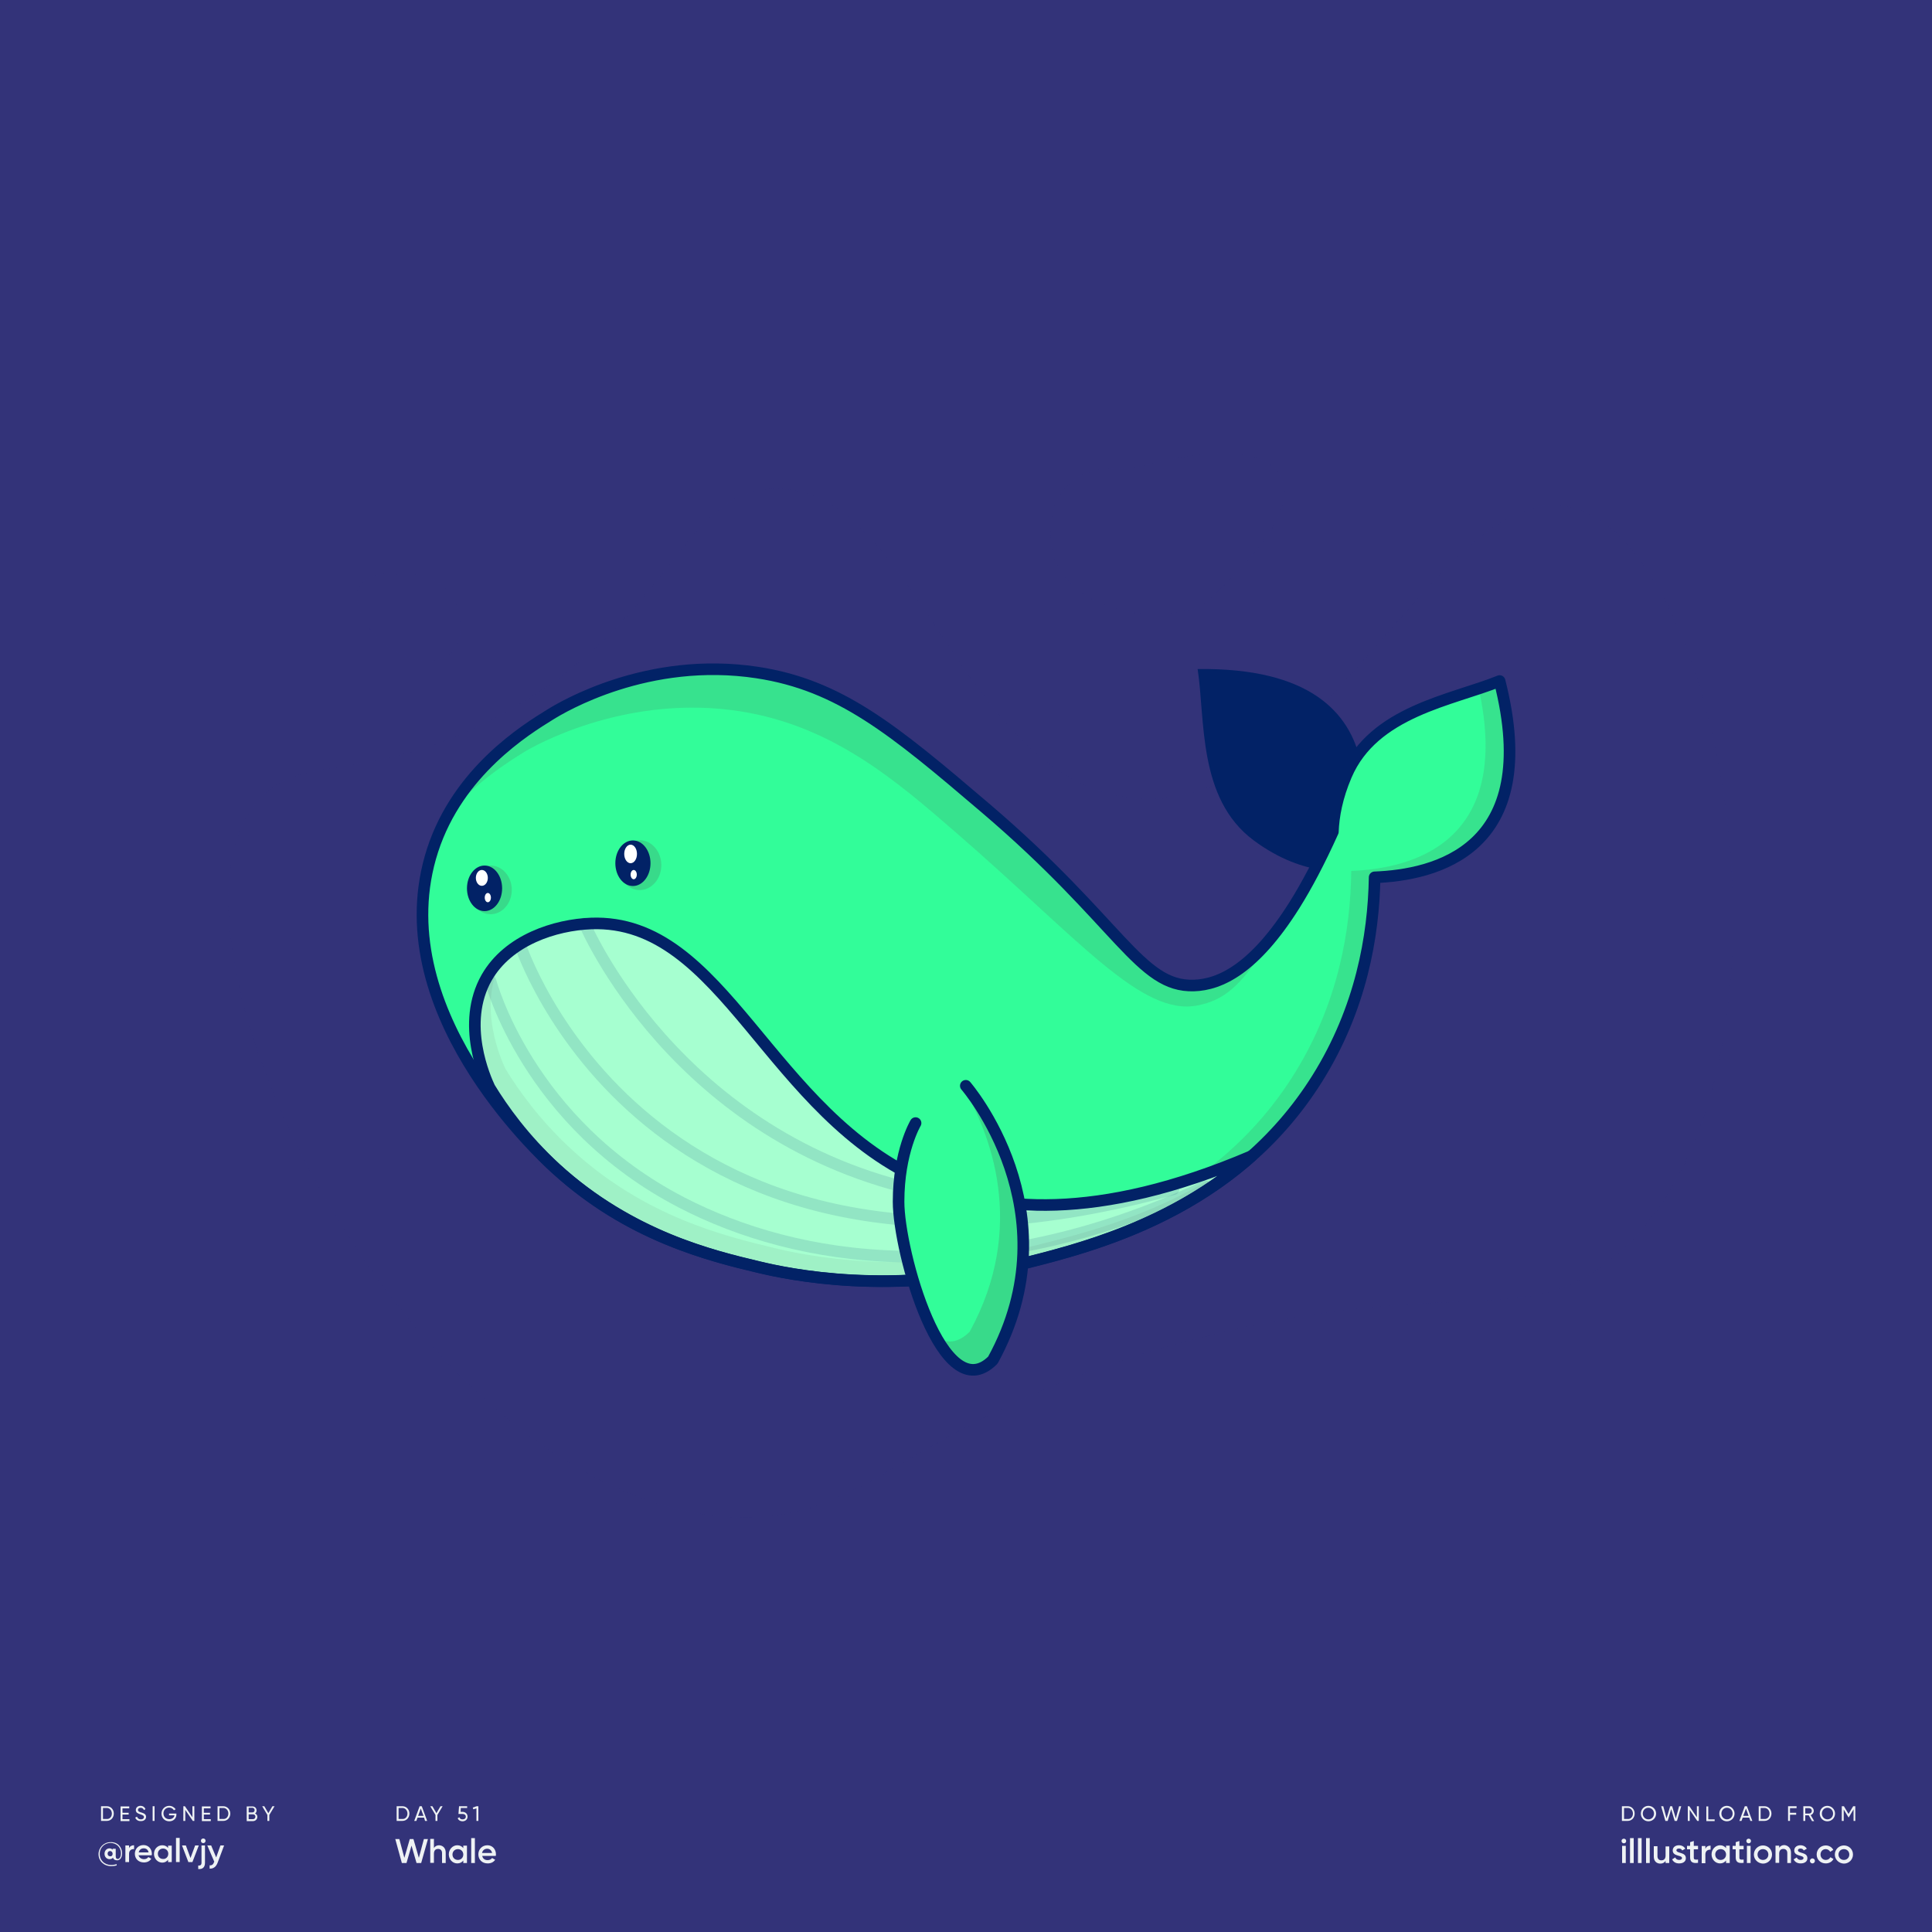 <?xml version="1.0" encoding="utf-8"?>
<!-- Generator: Adobe Illustrator 23.1.1, SVG Export Plug-In . SVG Version: 6.00 Build 0)  -->
<svg version="1.1" id="Layer_1" xmlns="http://www.w3.org/2000/svg" xmlns:xlink="http://www.w3.org/1999/xlink" x="0px" y="0px"
	 viewBox="0 0 1000 1000" style="enable-background:new 0 0 1000 1000;" xml:space="preserve">
<style type="text/css">
	.st0{fill:#333379;}
	.st1{fill:#EEF2F4;}
	.st2{opacity:0.28;fill:#333379;}
	.st3{fill:#022266;}
	.st4{fill:#32FD99;}
	.st5{opacity:0.15;}
	.st6{fill:#515151;}
	.st7{opacity:0.2;fill:#515151;}
	.st8{opacity:0.16;}
	.st9{fill:#A6FFD0;}
	.st10{opacity:0.12;fill:none;stroke:#022266;stroke-width:6;stroke-linecap:round;stroke-linejoin:round;stroke-miterlimit:10;}
	.st11{opacity:8.000000e-02;fill:#515151;}
	.st12{fill:none;stroke:#022266;stroke-width:6;stroke-linecap:round;stroke-linejoin:round;stroke-miterlimit:10;}
	.st13{fill:#FFFFFF;}
</style>
<rect id="XMLID_9_" class="st0" width="1000" height="1000"/>
<g>
	<g>
		<g>
			<path class="st1" d="M63.2,959.2c0,2.5-1.2,3.7-2.6,3.7c-1.1,0-1.9-0.5-2.1-1.4c-0.4,0.5-1,0.8-1.8,0.8c-1.5,0-2.6-1.2-2.6-2.8
				c0-1.6,1.1-2.8,2.6-2.8c0.7,0,1.2,0.3,1.6,0.7v-0.5h1.6v3.9c0,0.8,0.3,1.4,1,1.4c0.9,0,1.7-0.9,1.7-3c0-3-2.3-5.3-5.4-5.3
				c-3.1,0-5.6,2.4-5.6,5.7c0,3.3,2.5,5.7,5.9,5.7c1.1,0,2.1-0.2,2.9-0.4v0.6c-0.8,0.3-1.7,0.4-2.9,0.4c-3.7,0-6.5-2.6-6.5-6.2
				c0-3.4,2.7-6.2,6.2-6.2C61.1,953.3,63.2,956.4,63.2,959.2z M58.3,959.5c0-0.8-0.6-1.4-1.3-1.4c-0.8,0-1.3,0.5-1.3,1.4
				c0,0.8,0.6,1.3,1.3,1.3C57.8,960.9,58.3,960.3,58.3,959.5z"/>
		</g>
		<g>
			<path class="st1" d="M69.4,955.1v2c-1.2-0.1-2.6,0.5-2.6,2.4v4.3h-1.9v-8.6h1.9v1.4C67.3,955.5,68.3,955.1,69.4,955.1z"/>
		</g>
		<g>
			<path class="st1" d="M74.6,962.3c1,0,1.8-0.5,2.2-1.1l1.5,0.9c-0.8,1.2-2.1,1.9-3.8,1.9c-2.8,0-4.7-1.9-4.7-4.5
				c0-2.5,1.8-4.5,4.5-4.5c2.6,0,4.3,2.1,4.3,4.5c0,0.3,0,0.5-0.1,0.8h-6.8C72.1,961.6,73.2,962.3,74.6,962.3z M76.9,958.8
				c-0.3-1.5-1.3-2.1-2.5-2.1c-1.4,0-2.3,0.8-2.6,2.1H76.9z"/>
		</g>
		<g>
			<path class="st1" d="M88.9,955.2v8.6h-1.9v-1.2c-0.7,0.9-1.7,1.5-3,1.5c-2.3,0-4.3-2-4.3-4.5c0-2.6,1.9-4.5,4.3-4.5
				c1.3,0,2.3,0.5,3,1.4v-1.2H88.9z M87.1,959.5c0-1.6-1.2-2.7-2.7-2.7c-1.5,0-2.7,1.1-2.7,2.7c0,1.6,1.2,2.7,2.7,2.7
				C85.9,962.3,87.1,961.1,87.1,959.5z"/>
		</g>
		<g>
			<path class="st1" d="M91.1,951.3H93v12.5h-1.9V951.3z"/>
		</g>
		<g>
			<path class="st1" d="M102.9,955.2l-3.3,8.6h-2.1l-3.3-8.6h2l2.4,6.5l2.4-6.5H102.9z"/>
		</g>
		<g>
			<path class="st1" d="M104.2,955.2h1.9v8.9c0,2.4-1.2,3.5-3.5,3.3v-1.8c1.1,0.1,1.7-0.3,1.7-1.5V955.2z M104,952.8
				c0-0.7,0.5-1.2,1.2-1.2c0.7,0,1.2,0.5,1.2,1.2c0,0.6-0.5,1.2-1.2,1.2C104.5,954,104,953.4,104,952.8z"/>
		</g>
		<g>
			<path class="st1" d="M116,955.2l-3.3,8.8c-0.8,2.2-2.2,3.3-4.2,3.2v-1.7c1.2,0.1,1.9-0.5,2.3-1.7l0.1-0.2l-3.6-8.4h2l2.6,6.2
				l2.2-6.2H116z"/>
		</g>
	</g>
	<g>
		<path class="st1" d="M211.9,938.7c0,2.1-1.5,3.8-3.6,3.8h-3v-7.6h3C210.4,934.9,211.9,936.6,211.9,938.7z M210.9,938.7
			c0-1.6-1.1-2.9-2.6-2.9h-2v5.7h2C209.8,941.6,210.9,940.3,210.9,938.7z"/>
		<path class="st1" d="M219.5,940.8h-3.4l-0.6,1.7h-1.1l2.8-7.6h1.1l2.8,7.6h-1.1L219.5,940.8z M219.2,939.9l-1.4-3.8l-1.4,3.8
			H219.2z"/>
		<path class="st1" d="M226.4,939.4v3.1h-1v-3.1l-2.7-4.5h1.1l2.1,3.6l2.1-3.6h1.1L226.4,939.4z"/>
		<path class="st1" d="M242,940.3c0,1.5-1.2,2.4-2.6,2.4c-1.1,0-2.1-0.5-2.5-1.6l0.9-0.5c0.2,0.8,0.8,1.1,1.7,1.1
			c0.9,0,1.6-0.5,1.6-1.4c0-0.9-0.7-1.4-1.6-1.4h-2.2l0.3-4h4.2v0.9h-3.3l-0.1,2h1.1C240.8,937.9,242,938.7,242,940.3z"/>
		<path class="st1" d="M247.6,934.9v7.6h-1V936l-1.6,0.5l-0.3-0.9l2-0.7H247.6z"/>
	</g>
	<g>
		<path class="st1" d="M58.9,938.7c0,2.1-1.5,3.8-3.6,3.8h-3v-7.6h3C57.4,934.9,58.9,936.6,58.9,938.7z M57.9,938.7
			c0-1.6-1.1-2.9-2.6-2.9h-2v5.7h2C56.8,941.6,57.9,940.3,57.9,938.7z"/>
		<path class="st1" d="M67,941.6v1h-4.6v-7.6h4.5v1h-3.5v2.3h3.2v0.9h-3.2v2.4H67z"/>
		<path class="st1" d="M70,940.8l0.9-0.5c0.3,0.8,0.9,1.4,2,1.4c1.1,0,1.6-0.5,1.6-1.2c0-0.8-0.7-1-1.8-1.4
			c-1.2-0.4-2.4-0.8-2.4-2.2c0-1.4,1.1-2.2,2.4-2.2c1.3,0,2.2,0.7,2.6,1.7l-0.8,0.5c-0.3-0.7-0.8-1.2-1.7-1.2
			c-0.8,0-1.4,0.4-1.4,1.1c0,0.7,0.5,1,1.6,1.3c1.3,0.4,2.6,0.8,2.6,2.3c0,1.3-1.1,2.2-2.6,2.2C71.5,942.7,70.4,941.9,70,940.8z"/>
		<path class="st1" d="M80,934.9v7.6h-1v-7.6H80z"/>
		<path class="st1" d="M91.3,939.2c0,1.9-1.4,3.5-3.7,3.5c-2.4,0-4-1.8-4-4c0-2.2,1.7-4,4-4c1.4,0,2.7,0.8,3.3,1.8l-0.9,0.5
			c-0.4-0.8-1.4-1.4-2.4-1.4c-1.8,0-3,1.3-3,3c0,1.7,1.2,3,3,3c1.6,0,2.5-0.9,2.7-2h-2.8v-0.9h3.8V939.2z"/>
		<path class="st1" d="M100.6,934.9v7.6h-0.8l-3.9-5.7v5.7h-1v-7.6h0.8l3.9,5.7v-5.7H100.6z"/>
		<path class="st1" d="M109.1,941.6v1h-4.6v-7.6h4.5v1h-3.5v2.3h3.2v0.9h-3.2v2.4H109.1z"/>
		<path class="st1" d="M119.2,938.7c0,2.1-1.5,3.8-3.6,3.8h-3v-7.6h3C117.6,934.9,119.2,936.6,119.2,938.7z M118.2,938.7
			c0-1.6-1.1-2.9-2.6-2.9h-2v5.7h2C117.1,941.6,118.2,940.3,118.2,938.7z"/>
		<path class="st1" d="M133.2,940.4c0,1.2-1,2.2-2.2,2.2h-3.3v-7.6h3c1.2,0,2.1,0.9,2.1,2.1c0,0.7-0.3,1.2-0.8,1.6
			C132.7,938.9,133.2,939.5,133.2,940.4z M128.7,935.8v2.3h2c0.6,0,1.1-0.5,1.1-1.2c0-0.6-0.5-1.2-1.1-1.2H128.7z M132.2,940.3
			c0-0.7-0.5-1.2-1.2-1.2h-2.3v2.5h2.3C131.7,941.6,132.2,941,132.2,940.3z"/>
		<path class="st1" d="M139.4,939.4v3.1h-1v-3.1l-2.7-4.5h1.1l2.1,3.6l2.1-3.6h1.1L139.4,939.4z"/>
	</g>
	<g>
		<path class="st1" d="M204.6,951.9h2.1l2.6,9.7l2.8-9.7h1.9l2.8,9.7l2.6-9.7h2.1l-3.5,12.4h-2.4l-2.6-9l-2.6,9h-2.4L204.6,951.9z"
			/>
		<path class="st1" d="M230.7,958.9v5.4h-1.9v-5.2c0-1.3-0.8-2.1-2-2.1c-1.3,0-2.2,0.7-2.2,2.5v4.7h-1.9v-12.4h1.9v4.7
			c0.6-0.9,1.5-1.4,2.7-1.4C229.3,955.2,230.7,956.6,230.7,958.9z"/>
		<path class="st1" d="M241.7,955.4v8.9h-1.9V963c-0.7,0.9-1.7,1.5-3.1,1.5c-2.4,0-4.4-2-4.4-4.7c0-2.6,2-4.7,4.4-4.7
			c1.4,0,2.4,0.6,3.1,1.5v-1.3H241.7z M239.8,959.9c0-1.6-1.2-2.8-2.8-2.8c-1.6,0-2.8,1.2-2.8,2.8c0,1.6,1.2,2.8,2.8,2.8
			C238.6,962.7,239.8,961.5,239.8,959.9z"/>
		<path class="st1" d="M243.9,951.4h1.9v12.9h-1.9V951.4z"/>
		<path class="st1" d="M252.4,962.8c1.1,0,1.9-0.5,2.3-1.1l1.6,0.9c-0.8,1.2-2.1,1.9-3.9,1.9c-2.9,0-4.8-2-4.8-4.7
			c0-2.6,1.9-4.7,4.7-4.7c2.6,0,4.4,2.1,4.4,4.7c0,0.3,0,0.5-0.1,0.8h-7C249.9,962.1,251,962.8,252.4,962.8z M254.7,959.1
			c-0.3-1.5-1.4-2.2-2.5-2.2c-1.4,0-2.4,0.8-2.7,2.2H254.7z"/>
	</g>
	<g>
		<g>
			<g>
				<path class="st1" d="M846.1,938.7c0,2.1-1.5,3.8-3.6,3.8h-3v-7.6h3C844.6,934.9,846.1,936.6,846.1,938.7z M845.2,938.7
					c0-1.6-1.1-2.9-2.6-2.9h-2v5.7h2C844.1,941.6,845.2,940.3,845.2,938.7z"/>
			</g>
			<g>
				<path class="st1" d="M849.3,938.7c0-2.2,1.7-4,3.9-4c2.2,0,4,1.8,4,4c0,2.2-1.7,4-4,4C851,942.7,849.3,940.9,849.3,938.7z
					 M856.1,938.7c0-1.7-1.3-3-2.9-3c-1.7,0-2.9,1.3-2.9,3c0,1.7,1.3,3,2.9,3C854.9,941.7,856.1,940.4,856.1,938.7z"/>
			</g>
			<g>
				<path class="st1" d="M859.8,934.9h1.1l1.7,6.3l1.9-6.3h1l1.9,6.3l1.7-6.3h1.1l-2.2,7.6h-1.2l-1.8-6.1l-1.8,6.1H862L859.8,934.9z
					"/>
			</g>
			<g>
				<path class="st1" d="M879.3,934.9v7.6h-0.8l-3.9-5.7v5.7h-1v-7.6h0.8l3.9,5.7v-5.7H879.3z"/>
			</g>
			<g>
				<path class="st1" d="M887.5,941.6v1h-4.3v-7.6h1v6.7H887.5z"/>
			</g>
			<g>
				<path class="st1" d="M889.9,938.7c0-2.2,1.7-4,3.9-4c2.2,0,4,1.8,4,4c0,2.2-1.7,4-4,4C891.6,942.7,889.9,940.9,889.9,938.7z
					 M896.8,938.7c0-1.7-1.3-3-2.9-3c-1.7,0-2.9,1.3-2.9,3c0,1.7,1.3,3,2.9,3C895.5,941.7,896.8,940.4,896.8,938.7z"/>
			</g>
			<g>
				<path class="st1" d="M905.4,940.8H902l-0.6,1.7h-1.1l2.8-7.6h1.1l2.8,7.6H906L905.4,940.8z M905.1,939.9l-1.4-3.8l-1.4,3.8
					H905.1z"/>
			</g>
			<g>
				<path class="st1" d="M916.9,938.7c0,2.1-1.5,3.8-3.6,3.8h-3v-7.6h3C915.4,934.9,916.9,936.6,916.9,938.7z M915.9,938.7
					c0-1.6-1.1-2.9-2.6-2.9h-2v5.7h2C914.9,941.6,915.9,940.3,915.9,938.7z"/>
			</g>
			<g>
				<path class="st1" d="M926.5,935.8v2.5h3.2v1h-3.2v3.2h-1v-7.6h4.4v1H926.5z"/>
			</g>
			<g>
				<path class="st1" d="M936.2,939.6h-1.8v2.9h-1v-7.6h3c1.3,0,2.4,1.1,2.4,2.4c0,1-0.7,1.9-1.6,2.2l1.8,3.1h-1.1L936.2,939.6z
					 M934.4,938.7h2c0.8,0,1.4-0.6,1.4-1.4c0-0.8-0.6-1.4-1.4-1.4h-2V938.7z"/>
			</g>
			<g>
				<path class="st1" d="M941.9,938.7c0-2.2,1.7-4,3.9-4c2.2,0,4,1.8,4,4c0,2.2-1.7,4-4,4C943.6,942.7,941.9,940.9,941.9,938.7z
					 M948.8,938.7c0-1.7-1.3-3-2.9-3c-1.7,0-2.9,1.3-2.9,3c0,1.7,1.3,3,2.9,3C947.5,941.7,948.8,940.4,948.8,938.7z"/>
			</g>
			<g>
				<path class="st1" d="M960.4,942.5h-1v-6l-2.5,4.2h-0.1l-2.5-4.1v5.9h-1v-7.6h1.1l2.4,4l2.4-4h1.1V942.5z"/>
			</g>
		</g>
		<g>
			<g>
				<path class="st1" d="M839.3,952.9c0-0.7,0.5-1.2,1.2-1.2c0.7,0,1.2,0.5,1.2,1.2c0,0.7-0.5,1.2-1.2,1.2
					C839.9,954.1,839.3,953.6,839.3,952.9z M839.6,955.4h1.9v8.9h-1.9V955.4z"/>
			</g>
			<g>
				<path class="st1" d="M843.7,951.4h1.9v12.9h-1.9V951.4z"/>
			</g>
			<g>
				<path class="st1" d="M847.8,951.4h1.9v12.9h-1.9V951.4z"/>
			</g>
			<g>
				<path class="st1" d="M852,951.4h1.9v12.9H852V951.4z"/>
			</g>
			<g>
				<path class="st1" d="M864,955.4v8.9h-1.9v-1.1c-0.6,0.9-1.5,1.4-2.7,1.4c-2,0-3.4-1.3-3.4-3.6v-5.4h1.9v5.2c0,1.3,0.8,2.1,2,2.1
					c1.3,0,2.2-0.7,2.2-2.5v-4.7H864z"/>
			</g>
			<g>
				<path class="st1" d="M872.6,961.8c0,1.8-1.5,2.7-3.5,2.7c-1.8,0-3-0.8-3.6-2.1l1.6-1c0.3,0.8,1,1.3,2,1.3c0.8,0,1.5-0.3,1.5-1
					c0-1.6-4.8-0.7-4.8-3.9c0-1.7,1.4-2.7,3.2-2.7c1.5,0,2.7,0.7,3.3,1.8l-1.6,0.9c-0.3-0.7-0.9-1-1.7-1c-0.7,0-1.3,0.3-1.3,0.9
					C867.9,959.5,872.6,958.5,872.6,961.8z"/>
			</g>
			<g>
				<path class="st1" d="M876.7,957.3v4.2c0,1.1,0.7,1.1,2.2,1v1.7c-2.9,0.4-4.1-0.5-4.1-2.8v-4.2h-1.6v-1.8h1.6v-1.9l1.9-0.6v2.5
					h2.2v1.8H876.7z"/>
			</g>
			<g>
				<path class="st1" d="M885.4,955.3v2.1c-1.3-0.1-2.7,0.5-2.7,2.5v4.5h-1.9v-8.9h1.9v1.5C883.2,955.7,884.2,955.3,885.4,955.3z"/>
			</g>
			<g>
				<path class="st1" d="M895.3,955.4v8.9h-1.9V963c-0.7,0.9-1.7,1.5-3.1,1.5c-2.4,0-4.4-2-4.4-4.7c0-2.6,2-4.7,4.4-4.7
					c1.4,0,2.4,0.6,3.1,1.5v-1.3H895.3z M893.4,959.9c0-1.6-1.2-2.8-2.8-2.8c-1.6,0-2.8,1.2-2.8,2.8c0,1.6,1.2,2.8,2.8,2.8
					C892.2,962.7,893.4,961.5,893.4,959.9z"/>
			</g>
			<g>
				<path class="st1" d="M900.3,957.3v4.2c0,1.1,0.7,1.1,2.2,1v1.7c-2.9,0.4-4.1-0.5-4.1-2.8v-4.2h-1.6v-1.8h1.6v-1.9l1.9-0.6v2.5
					h2.2v1.8H900.3z"/>
			</g>
			<g>
				<path class="st1" d="M903.9,952.9c0-0.7,0.5-1.2,1.2-1.2c0.7,0,1.2,0.5,1.2,1.2c0,0.7-0.5,1.2-1.2,1.2
					C904.5,954.1,903.9,953.6,903.9,952.9z M904.2,955.4h1.9v8.9h-1.9V955.4z"/>
			</g>
			<g>
				<path class="st1" d="M907.8,959.9c0-2.6,2.1-4.7,4.7-4.7c2.6,0,4.7,2,4.7,4.7c0,2.6-2.1,4.7-4.7,4.7
					C909.9,964.5,907.8,962.5,907.8,959.9z M915.3,959.9c0-1.6-1.2-2.8-2.8-2.8c-1.6,0-2.8,1.2-2.8,2.8c0,1.6,1.2,2.8,2.8,2.8
					C914.1,962.7,915.3,961.5,915.3,959.9z"/>
			</g>
			<g>
				<path class="st1" d="M927,958.9v5.4h-1.9v-5.2c0-1.3-0.8-2.1-2-2.1c-1.3,0-2.2,0.7-2.2,2.5v4.7h-1.9v-8.9h1.9v1.1
					c0.6-0.9,1.5-1.4,2.7-1.4C925.5,955.2,927,956.6,927,958.9z"/>
			</g>
			<g>
				<path class="st1" d="M935.5,961.8c0,1.8-1.5,2.7-3.5,2.7c-1.8,0-3-0.8-3.6-2.1l1.6-1c0.3,0.8,1,1.3,2,1.3c0.8,0,1.5-0.3,1.5-1
					c0-1.6-4.8-0.7-4.8-3.9c0-1.7,1.4-2.7,3.2-2.7c1.5,0,2.7,0.7,3.3,1.8l-1.6,0.9c-0.3-0.7-0.9-1-1.7-1c-0.7,0-1.3,0.3-1.3,0.9
					C930.7,959.5,935.5,958.5,935.5,961.8z"/>
			</g>
			<g>
				<path class="st1" d="M936.8,963.2c0-0.7,0.6-1.3,1.3-1.3c0.7,0,1.3,0.6,1.3,1.3c0,0.7-0.6,1.3-1.3,1.3
					C937.4,964.5,936.8,963.9,936.8,963.2z"/>
			</g>
			<g>
				<path class="st1" d="M940.3,959.9c0-2.6,2-4.7,4.7-4.7c1.7,0,3.2,0.9,3.9,2.3l-1.6,1c-0.4-0.8-1.3-1.4-2.3-1.4
					c-1.6,0-2.7,1.2-2.7,2.8c0,1.6,1.2,2.8,2.7,2.8c1.1,0,1.9-0.5,2.4-1.4l1.6,0.9c-0.7,1.4-2.2,2.3-4,2.3
					C942.3,964.5,940.3,962.5,940.3,959.9z"/>
			</g>
			<g>
				<path class="st1" d="M949.7,959.9c0-2.6,2.1-4.7,4.7-4.7c2.6,0,4.7,2,4.7,4.7c0,2.6-2.1,4.7-4.7,4.7
					C951.8,964.5,949.7,962.5,949.7,959.9z M957.2,959.9c0-1.6-1.2-2.8-2.8-2.8s-2.8,1.2-2.8,2.8c0,1.6,1.2,2.8,2.8,2.8
					S957.2,961.5,957.2,959.9z"/>
			</g>
		</g>
	</g>
</g>
<path id="XMLID_2_" class="st2" d="M399,253c-47.4,3.2-50.1,67.2-138,116c-71.5,39.7-107.2,18.1-129.5,47.7
	C73.7,493.5,213.5,772,375,785c78.4,6.3,94.6-55.4,252-94c127.3-31.2,162.2-2,208-40c107.3-89,59.3-368.3-21.5-388.3
	c-69.2-17.2-129.5,164.5-230,150C494.7,399.9,472.5,248,399,253z"/>
<path id="XMLID_20_" class="st3" d="M619.9,346.3c4,26.4,0,67,28.9,88.6c27.5,20.5,50.2,15.4,50.2,15.4
	C701.7,440.5,736.5,344.7,619.9,346.3z"/>
<path id="XMLID_8_" class="st4" d="M776.2,352.5c-24.7,10-65.2,15.6-79.4,48.8c-4.8,11.2-6.6,21.1-6.9,29.2
	c-6.9,15.3-13.5,27.8-19.9,38c-20.6,32.7-38.3,41.2-52.1,41.6c-28.1,0.8-38-32.4-108-92c-47.6-40.6-75.3-63.5-118-70
	c-56.6-8.6-100.8,17.8-107.2,21.8c-12.3,7.6-47.5,29.2-60.8,70.2c-26.3,81.2,54.7,156.6,63.8,164.8c38.9,35.2,81.5,45.4,105,51
	c15.2,3.6,68.8,15.1,135.2-1.4c38.2-9.5,111-27.6,154-96.4c22.5-36,29.1-73.5,29.6-104C742.4,452.9,798.6,440.4,776.2,352.5z"/>
<g id="XMLID_41_" class="st5">
	<g id="XMLID_86_">
		<g id="XMLID_87_">
			<path id="XMLID_91_" class="st6" d="M776.2,352.5c-3.3,1.4-7,2.6-10.8,3.9c17.8,81-36,93.2-66,94.4c-0.3,30.5-6.7,68-28.9,104.1
				C628,624,555.2,642.5,517.1,652.3c-43.3,11-81.2,10.1-106.5,7.2c24.5,4,67.3,7.4,117.3-5c38.2-9.5,111-27.6,154-96.4
				c22.5-36,29.1-73.5,29.6-104C742.4,452.9,798.6,440.4,776.2,352.5z"/>
		</g>
	</g>
</g>
<ellipse id="XMLID_18_" class="st7" cx="253.9" cy="460.6" rx="11" ry="12.6"/>
<ellipse id="XMLID_23_" class="st7" cx="331.1" cy="447.8" rx="11.2" ry="12.9"/>
<g id="XMLID_31_" class="st8">
	<g id="XMLID_88_">
		<g id="XMLID_89_">
			<path id="XMLID_90_" class="st6" d="M271.2,389.3c5.4-3.3,50.5-28.9,107.2-21.8c50.7,6.4,84.5,35.7,117.3,64.2
				c62.9,54.6,95.2,94.5,124.2,88.7c13.6-2.7,22.3-9.8,36.6-32.4c0.7-1.1,1.4-2.2,2-3.3c-15.7,19.5-29.5,25.1-40.6,25.4
				c-28.1,0.8-38-32.4-108-92c-47.6-40.6-75.3-63.5-118-70c-56.6-8.6-100.8,17.8-107.2,21.8c-10.4,6.4-36.9,22.7-53,52.1
				C246.5,404.6,263.4,394.2,271.2,389.3z"/>
		</g>
	</g>
</g>
<path id="XMLID_15_" class="st9" d="M527.9,654.4c29.3-7.3,78.9-19.6,119.9-56c-80.6,34.4-133.2,28.3-167.9,13.6
	c-82.3-35-104.8-136.7-174-134c-18.4,0.7-42.8,8.4-54,28c-13.6,23.9-0.6,52.5,1.5,57c6.7,11,17.7,26.5,34.3,41.8
	c37.8,34.8,79.3,44.9,105,51C407.9,659.5,461.5,670.9,527.9,654.4z"/>
<path id="XMLID_26_" class="st10" d="M302.5,478c0,0,47,112,176.5,139"/>
<path id="XMLID_58_" class="st11" d="M536.1,644.6c-66.4,16.5-120,5.1-135.2,1.4c-25.7-6.2-67.2-16.2-105-51
	c-16.6-15.3-27.6-30.8-34.3-41.8c-2.1-4.5-15.1-33.1-1.5-57c0.2-0.4,0.5-0.8,0.8-1.3c-3.5,3.2-6.5,6.9-8.9,11.1
	c-13.6,23.9-0.6,52.5,1.5,57c6.7,11,17.7,26.5,34.3,41.8c37.8,34.8,79.3,44.9,105,51c15.2,3.6,68.8,15.1,135.2-1.4
	c29.3-7.3,78.9-19.6,119.9-56c-3,1.3-6,2.5-9,3.7C601.8,628.2,561.3,638.3,536.1,644.6z"/>
<path id="XMLID_19_" class="st10" d="M253.9,507.8c0,0,19.1,73.4,99.1,114.7c59,30.5,153.3,46.7,270.9-8.5"/>
<path id="XMLID_14_" class="st10" d="M269.1,488.7c0,0,65.4,202.3,338.3,126.8"/>
<path id="XMLID_12_" class="st12" d="M527.9,654.4c29.3-7.3,78.9-19.6,119.9-56c-80.6,34.4-133.2,28.3-167.9,13.6
	c-82.3-35-104.8-136.7-174-134c-18.4,0.7-42.8,8.4-54,28c-13.6,23.9-0.6,52.5,1.5,57c6.7,11,17.7,26.5,34.3,41.8
	c37.8,34.8,79.3,44.9,105,51C407.9,659.5,461.5,670.9,527.9,654.4z"/>
<ellipse id="XMLID_4_" class="st3" cx="250.8" cy="459.8" rx="9.1" ry="11.8"/>
<ellipse id="XMLID_6_" class="st13" cx="249.4" cy="454.4" rx="3.1" ry="4.1"/>
<ellipse id="XMLID_11_" class="st3" cx="327.6" cy="446.8" rx="9.1" ry="11.8"/>
<ellipse id="XMLID_10_" class="st13" cx="326.4" cy="442" rx="3.3" ry="4.8"/>
<ellipse id="XMLID_16_" class="st13" cx="328" cy="452.7" rx="1.6" ry="2.4"/>
<ellipse id="XMLID_21_" class="st13" cx="252.5" cy="464.6" rx="1.6" ry="2.4"/>
<path id="XMLID_22_" class="st12" d="M776.2,352.5c-24.7,10-65.2,15.6-79.4,48.8c-4.8,11.2-6.6,21.1-6.9,29.2
	c-6.9,15.3-13.5,27.8-19.9,38c-20.6,32.7-38.3,41.2-52.1,41.6c-28.1,0.8-38-32.4-108-92c-47.6-40.6-75.3-63.5-118-70
	c-56.6-8.6-100.8,17.8-107.2,21.8c-12.3,7.6-47.5,29.2-60.8,70.2c-26.3,81.2,54.7,156.6,63.8,164.8c38.9,35.2,81.5,45.4,105,51
	c15.2,3.6,68.8,15.1,135.2-1.4c38.2-9.5,111-27.6,154-96.4c22.5-36,29.1-73.5,29.6-104C742.4,452.9,798.6,440.4,776.2,352.5z"/>
<path id="XMLID_7_" class="st4" d="M499.9,562c0,0,56.3,64.9,14,142c-26,26-48.8-56-48.8-82s8.8-40.7,8.8-40.7"/>
<path id="XMLID_42_" class="st7" d="M499.9,562l-1.3,0.9c13.9,23.8,33.1,72,3.3,126.4c-6.1,6.1-12,6.3-17.5,2.6
	c8.3,14.9,18.7,23,29.5,12.1C556.2,626.9,499.9,562,499.9,562z"/>
<path id="XMLID_13_" class="st12" d="M499.9,562c0,0,56.3,64.9,14,142c-26,26-48.8-56-48.8-82s8.8-40.7,8.8-40.7"/>
<path id="XMLID_5_" class="st2" d="M584.7,243c0,0-41-8-41,34s66,50,84,32s49.7-48.9,32-66.6S584.7,243,584.7,243z"/>
<path id="XMLID_27_" class="st2" d="M206.5,297.4c-2.3-0.3-15-1.8-19.9,5.1c-6.1,8.5,3.3,24.8,14.4,32.5c7.5,5.2,23.1,11.5,32.1,3.2
	c8.4-7.7,6.5-24.1-2.1-33.2C221.8,295.3,207.9,297.2,206.5,297.4z"/>
</svg>

